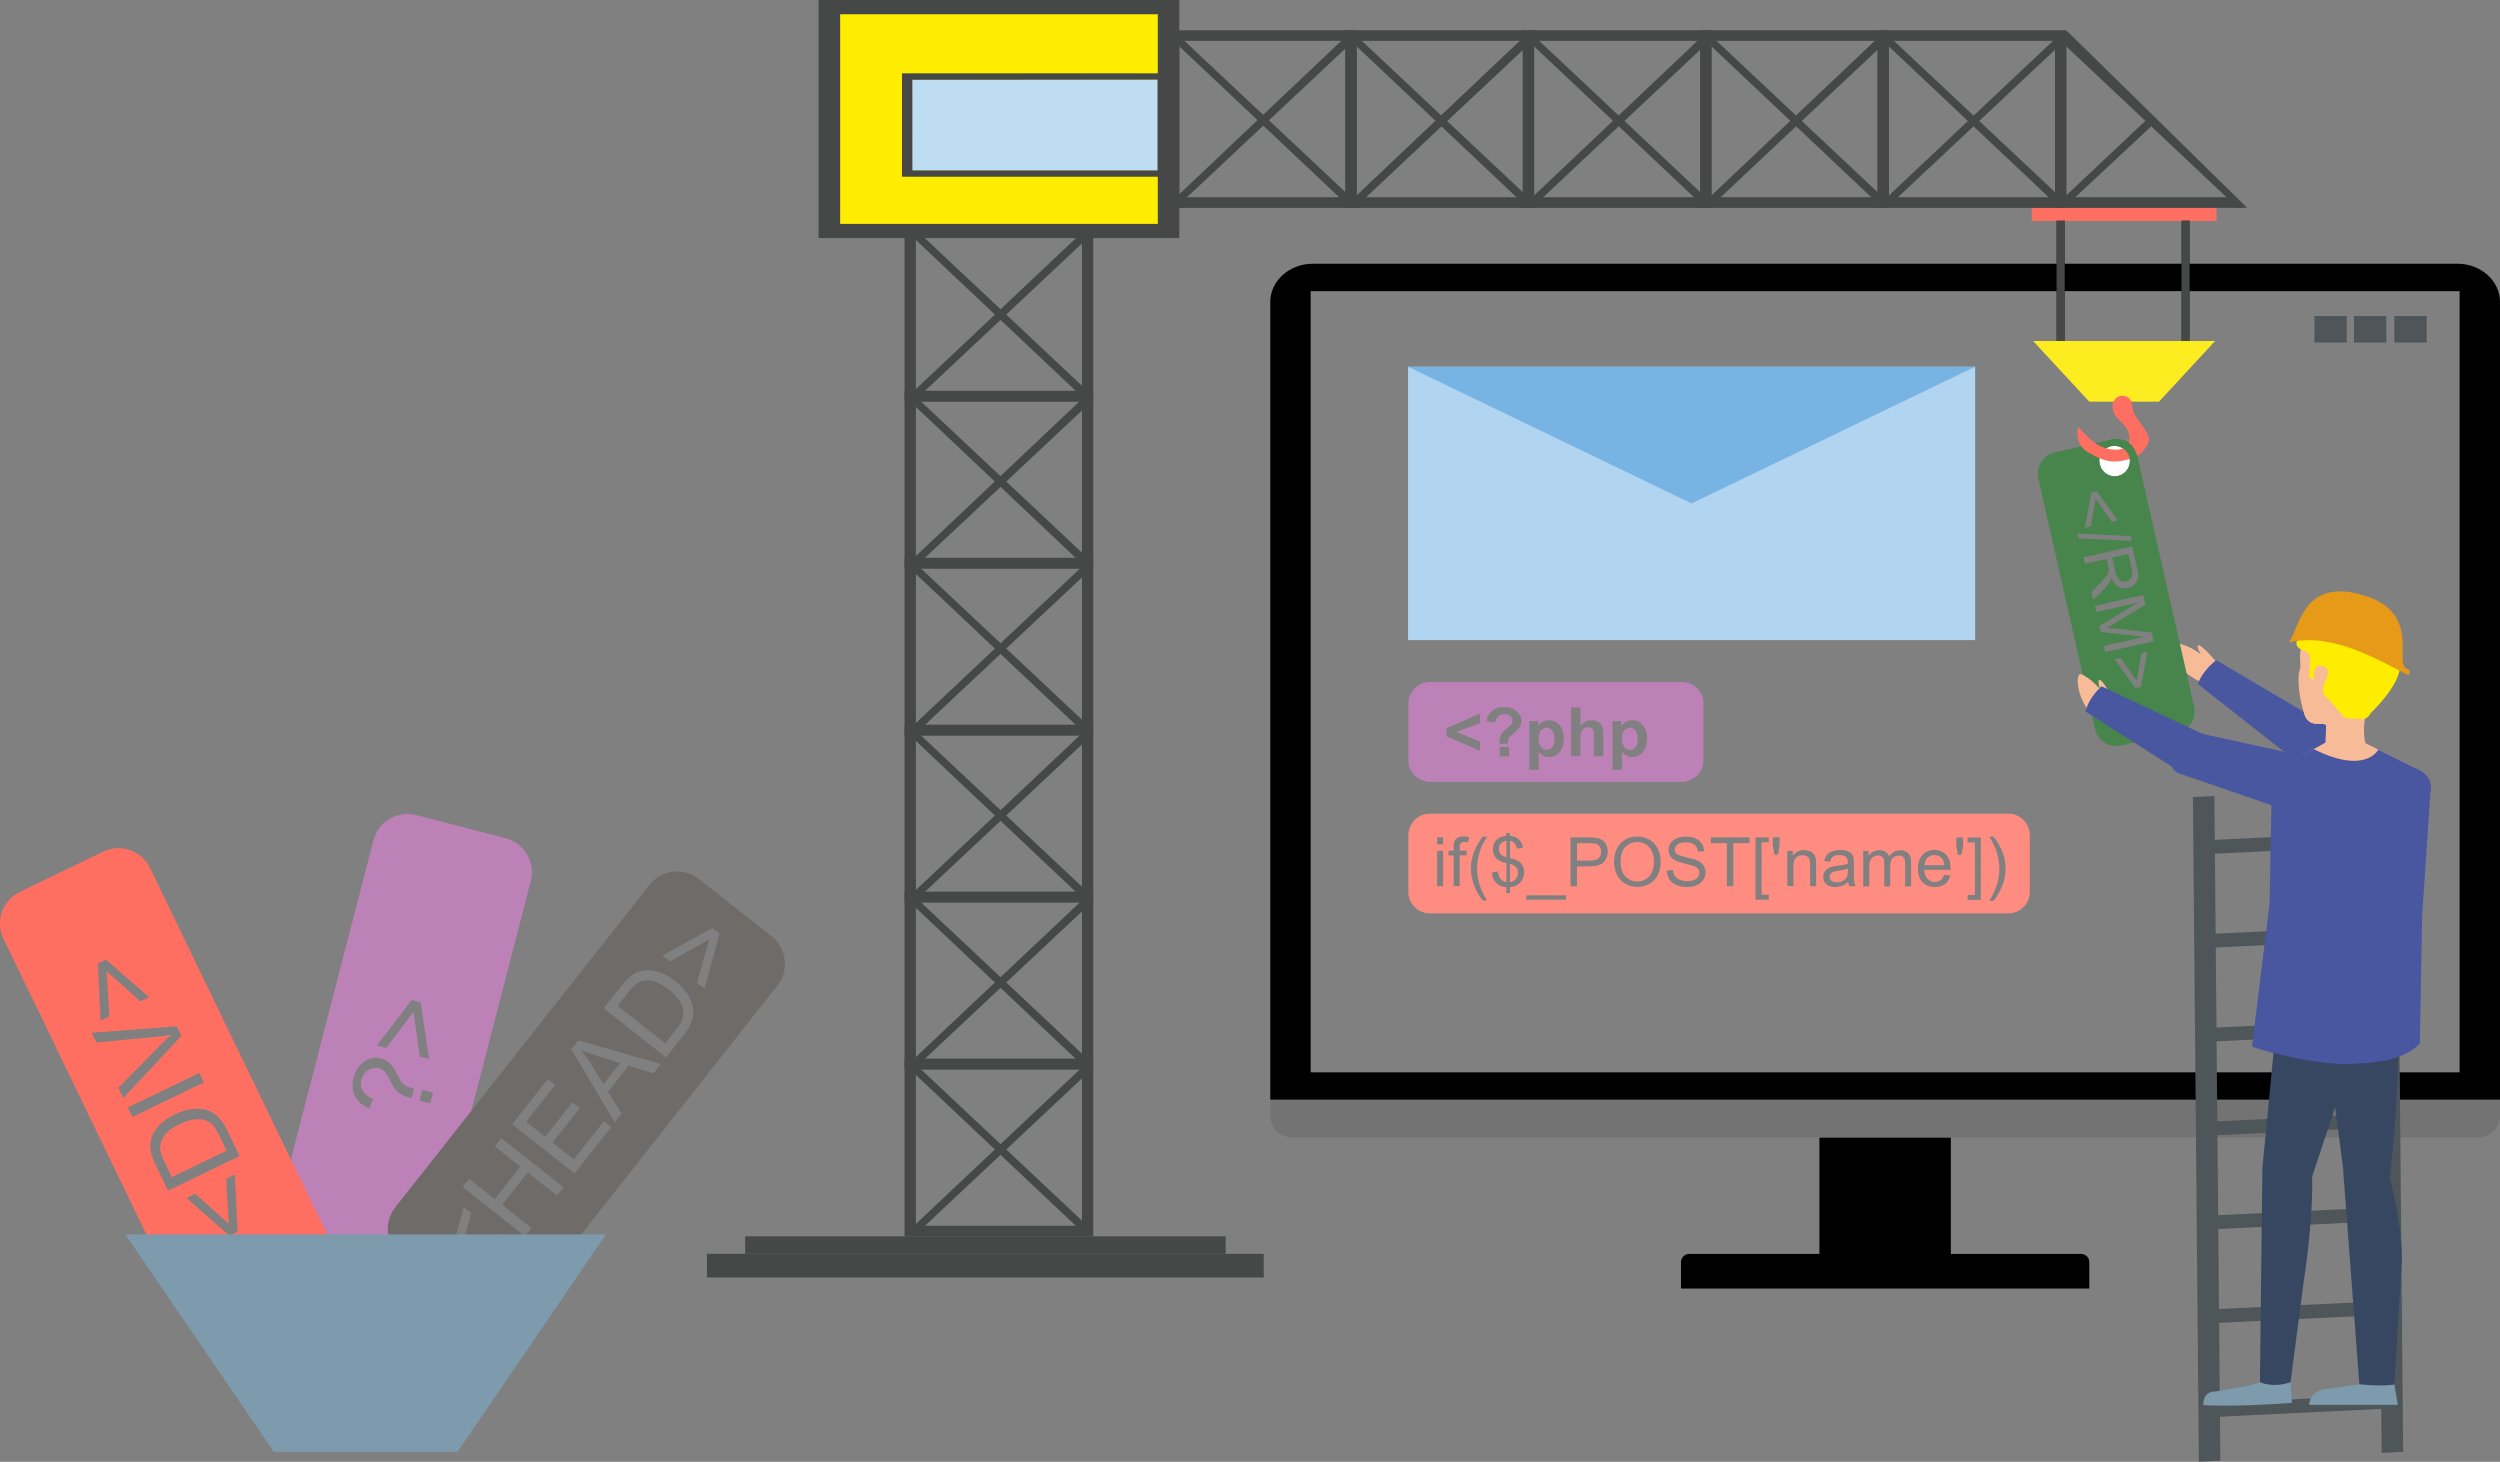 <?xml version="1.0" encoding="UTF-8"?>
<!DOCTYPE svg PUBLIC "-//W3C//DTD SVG 1.1//EN" "http://www.w3.org/Graphics/SVG/1.1/DTD/svg11.dtd">
<!-- Creator: CorelDRAW X5 -->
<svg xmlns="http://www.w3.org/2000/svg" xml:space="preserve" width="1430.83mm" height="836.638mm" style="shape-rendering:geometricPrecision; text-rendering:geometricPrecision; image-rendering:optimizeQuality; fill-rule:evenodd; clip-rule:evenodd"
viewBox="0 0 27179 15892"
 xmlns:xlink="http://www.w3.org/1999/xlink">
 <rect x="0" y="0" width="27179" height="15892" fill="#808080" stroke="none"/>
 <defs>
  <style type="text/css">
   <![CDATA[
    .str0 {stroke:#2B2A29;stroke-width:3.799}
    .fil5 {fill:#4E565A}
    .fil18 {fill:#FFED00}
    .fil6 {fill:#737373}
    .fil11 {fill:#7D9BAD}
    .fil8 {fill:#FF6F61}
    .fil22 {fill:#FF8C81}
    .fil4 {fill:black}
    .fil9 {fill:#464747}
    .fil2 {fill:#48854C}
    .fil7 {fill:#6E6B68}
    .fil21 {fill:#77B4E3}
    .fil20 {fill:#B1D4F1}
    .fil0 {fill:#BC82B7}
    .fil19 {fill:#BEDDF3}
    .fil17 {fill:#E79918}
    .fil10 {fill:#FDEC1F}
    .fil12 {fill:#FEFEFE}
    .fil14 {fill:#2B2E33;fill-rule:nonzero}
    .fil1 {fill:#F8BB97;fill-rule:nonzero}
    .fil16 {fill:#FFED00;fill-rule:nonzero}
    .fil13 {fill:#7D9BAD;fill-rule:nonzero}
    .fil15 {fill:#384761;fill-rule:nonzero}
    .fil3 {fill:#4956A0;fill-rule:nonzero}
   ]]>
  </style>
 </defs>
 <g id="Vrstva_x0020_1">
  <g id="_480228608">
   <path class="fil0" d="M2942 13456l1118 -4322c52,-202 261,-325 463,-273l975 252c202,52 325,261 273,463l-1118 4322c-52,202 -261,325 -463,273l-975 -252c-202,-52 -325,-261 -273,-463zm1532 -1520c-14,-3 -24,-6 -31,-7 -40,-10 -74,-25 -100,-44 -20,-14 -39,-33 -56,-58 -13,-18 -30,-49 -52,-92 -22,-44 -41,-73 -57,-89 -16,-15 -35,-26 -57,-32 -40,-10 -79,-4 -117,19 -38,23 -63,58 -75,103 -11,44 -7,84 13,120 20,36 58,67 114,91l-40 102c-75,-30 -128,-73 -157,-131 -29,-58 -34,-125 -14,-202 21,-82 60,-141 117,-178 57,-37 117,-48 180,-31 36,9 68,27 94,52 26,25 55,68 86,129 21,41 37,69 49,83 12,14 26,26 43,35 17,10 46,20 87,32l-26 99zm204 59l-117 -30 30 -117 117 30 -30 117zm-106 -1099l93 615 -102 -26 -68 -486 -294 392 -102 -26 377 -493 96 25z"/>
   <path class="fil1" d="M24123 7403c0,0 -83,47 -155,28 -99,-24 -334,-211 -342,-225 -17,-31 8,-31 8,-31 0,0 -52,-22 -56,-45 -4,-23 36,-22 36,-22 0,0 -32,-19 -34,-38 -2,-19 48,-14 48,-14 0,0 -33,-20 -31,-42 2,-21 74,-23 108,-13 97,28 161,66 221,111 0,0 -55,-91 -27,-96 42,-8 182,165 231,223 49,58 -9,164 -9,164z"/>
   <path class="fil2" d="M23236 4958l618 2724c29,127 -52,255 -179,284l-615 139c-127,29 -255,-52 -284,-179l-616 -2724c-29,-127 52,-255 179,-284l615 -139c127,-29 264,102 282,180zm-500 398l60 -14 226 315 -64 15 -176 -251 -52 302 -64 15 70 -382zm-151 443l579 30 12 52 -579 -29 -12 -52zm68 260l527 -119 53 233c11,47 14,84 10,110 -4,27 -16,50 -37,70 -21,20 -46,33 -75,40 -37,8 -71,4 -103,-15 -31,-18 -56,-52 -74,-101 -5,21 -10,36 -17,48 -14,25 -33,49 -57,74l-123 124 -20 -88 94 -94c27,-27 47,-50 61,-67 14,-17 23,-31 27,-43 4,-12 7,-24 7,-35 0,-8 -2,-21 -6,-39l-18 -81 -234 53 -16 -70zm310 3l34 150c7,32 16,56 27,72 11,17 24,28 41,34 17,6 33,7 50,3 25,-6 43,-19 55,-41 12,-22 13,-52 5,-91l-38 -167 -174 39zm-190 525l527 -119 24 105 -345 209c-32,19 -56,34 -72,43 20,2 51,5 91,9l395 43 21 94 -527 119 -15 -67 441 -100 -475 -53 -14 -63 414 -254 -448 101 -15 -67zm444 895l-228 -315 64 -15 177 250 51 -302 64 -15 -68 382 -60 14z"/>
   <path class="fil3" d="M24829 8161l1048 792c350,206 495,-116 495,-116 15,-284 -240,-464 -240,-464l-958 -564c0,0 -302,-97 -369,44 0,0 -121,216 25,308z"/>
   <path class="fil3" d="M24828 8170l-933 -733c51,-153 200,-260 200,-260l1098 649c0,0 -77,445 -365,344z"/>
   <path class="fil4" d="M14272 2867l12445 0c254,0 462,187 462,415l0 8675 -13369 0 0 -8675c0,-228 208,-415 462,-415zm-23 298l12491 0 0 8493 -12491 0 0 -8493z"/>
   <rect class="fil5" x="26030" y="3436" width="352" height="288"/>
   <rect class="fil5" x="25591" y="3436" width="352" height="288"/>
   <rect class="fil5" x="25161" y="3436" width="352" height="288"/>
   <rect class="fil4" x="19780" y="12366" width="1429" height="1454"/>
   <path class="fil4" d="M18364 13632l4261 0c49,0 89,40 89,89l0 287 -4439 0 0 -287c0,-49 40,-89 89,-89z"/>
   <path class="fil6" d="M13810 11956l13369 0 0 179c0,127 -104,230 -230,230l-12908 0c-127,0 -230,-104 -230,-230l0 -179z"/>
   <g>
    <rect class="fil5" transform="matrix(1.163 -0.056 0.009 1.004 23840.4 8665.07)" width="201" height="7197"/>
    <rect class="fil5" transform="matrix(1.163 -0.056 0.009 1.004 25827.5 8569.6)" width="201" height="7197"/>
    <rect class="fil5" transform="matrix(1.163 -0.056 0.012 1.273 23964.7 9135.8)" width="1721" height="118"/>
    <rect class="fil5" transform="matrix(1.163 -0.056 0.012 1.273 23974.3 10155.9)" width="1721" height="118"/>
    <rect class="fil5" transform="matrix(1.163 -0.056 0.012 1.273 23983.8 11176.1)" width="1721" height="118"/>
    <rect class="fil5" transform="matrix(1.163 -0.056 0.012 1.273 23993.4 12196.2)" width="1721" height="118"/>
    <rect class="fil5" transform="matrix(1.163 -0.056 0.012 1.273 24002.9 13216.3)" width="1721" height="118"/>
    <rect class="fil5" transform="matrix(1.163 -0.056 0.012 1.273 24012.5 14236.4)" width="1721" height="118"/>
    <rect class="fil5" transform="matrix(1.163 -0.056 0.012 1.273 24022 15256.6)" width="1721" height="118"/>
   </g>
   <path class="fil7" d="M4297 13126l2766 -3508c129,-164 369,-192 534,-63l792 625c164,129 192,369 63,534l-2766 3508c-129,164 -369,192 -534,63l-792 -625c-164,-129 -192,-369 -63,-534zm658 657l-78 -61 165 -599 83 65 -135 471 428 -240 83 65 -546 298zm752 -343l-678 -535 71 -90 278 220 278 -352 -278 -220 71 -90 678 535 -71 90 -319 -252 -278 352 319 252 -71 90zm539 -683l-678 -535 387 -490 80 63 -316 400 208 164 296 -375 80 63 -296 375 231 182 328 -416 80 63 -399 506zm438 -555l-473 -795 76 -97 897 257 -81 102 -268 -83 -224 283 147 236 -75 95zm-124 -415l181 -230 -244 -77c-74,-23 -133,-44 -178,-63 37,43 70,89 101,139l140 231zm681 -291l-678 -535 184 -233c42,-53 77,-90 105,-113 39,-32 82,-52 127,-61 58,-12 118,-8 179,11 61,19 122,53 182,100 51,41 92,83 123,126 30,43 51,85 62,124 11,39 16,76 13,110 -3,34 -12,70 -30,108 -17,38 -42,77 -74,118l-193 245zm-9 -153l114 -145c35,-45 59,-83 71,-115 12,-32 16,-61 13,-89 -4,-38 -20,-77 -46,-117 -27,-40 -65,-80 -117,-121 -71,-56 -135,-87 -191,-94 -57,-7 -104,1 -144,25 -28,17 -63,52 -105,105l-112 143 518 408zm590 -1193l-162 600 -83 -65 133 -472 -427 240 -83 -65 544 -300 78 61z"/>
   <path class="fil8" d="M1981 14226l-1944 -4022c-91,-188 -11,-416 177,-507l909 -439c188,-91 416,-11 507,177l1944 4022c91,188 11,416 -177,507l-909 439c-188,91 -416,11 -507,-177zm601 -835l-89 43 -466 -410 95 -46 365 327 -28 -490 95 -46 29 621zm22 -823l-777 376 -129 -268c-29,-60 -48,-108 -56,-144 -11,-49 -11,-96 0,-141 15,-58 44,-110 88,-156 44,-47 101,-86 170,-120 59,-29 115,-47 167,-55 52,-8 99,-9 139,-2 40,7 75,19 105,37 30,17 58,42 84,74 26,32 51,72 74,119l136 281zm-141 -58l-80 -166c-25,-51 -49,-89 -73,-114 -24,-25 -48,-41 -74,-50 -36,-13 -78,-16 -126,-10 -48,6 -101,24 -160,52 -81,39 -137,83 -168,131 -31,48 -44,94 -41,140 3,33 19,80 48,141l79 163 594 -287zm-246 -743l-777 376 -50 -103 777 -376 50 103zm-245 -506l-632 677 -54 -111 467 -475c37,-38 73,-72 108,-102 -48,8 -97,15 -148,20l-666 63 -51 -105 925 -71 51 106zm-820 -829l469 409 -95 46 -366 -326 29 489 -95 46 -31 -620 89 -43z"/>
   <rect class="fil8" x="22088" y="2260" width="2009" height="142"/>
   <rect class="fil9 str0" x="22359" y="2401" width="88" height="1425"/>
   <rect class="fil9 str0" x="23717" y="2401" width="88" height="1450"/>
   <polygon class="fil10" points="22103,3707 22714,4367 23471,4367 24082,3707 "/>
   <polygon class="fil11" points="6587,13420 4975,15783 2976,15783 1363,13420 "/>
   <rect class="fil9" x="8101" y="13441" width="5224" height="190"/>
   <rect class="fil9" x="7686" y="13631" width="6053" height="257"/>
   <path class="fil12" d="M22825 5024c-6,-91 63,-170 154,-176 91,-6 170,63 176,154 6,91 -63,170 -154,176 -91,6 -170,-63 -176,-154z"/>
   <path class="fil8" d="M23026 4313c28,-14 64,-13 90,-3 26,10 44,30 54,57 10,27 11,61 18,89 6,28 17,50 36,79 19,29 47,65 73,103 26,38 51,78 61,110 10,32 5,57 -14,92 -19,35 -53,80 -99,110 -46,30 -105,46 -153,55 -48,10 -85,14 -121,12 -36,-1 -72,-8 -120,-26 -48,-18 -108,-47 -149,-73 -42,-26 -66,-49 -83,-80 -18,-31 -30,-70 -33,-104 -3,-34 2,-63 7,-93 74,81 147,161 233,205 86,44 184,52 243,34 59,-17 79,-59 81,-105 2,-46 -13,-97 -45,-139 -32,-43 -81,-77 -109,-118 -27,-41 -33,-88 -26,-126 8,-38 29,-66 57,-80z"/>
   <path class="fil1" d="M26130 10135l270 -1425c0,0 86,-213 -73,-325l-608 -304 -260 -107 -750 418 271 1714 1150 29z"/>
   <path class="fil13" d="M25742 14822l-92 228 -403 57c0,0 -138,36 -143,166l965 0 -79 -450 -249 0z"/>
   <path class="fil14" d="M26057 11147c13,234 -80,429 -306,441 -226,12 -420,-167 -432,-401 -13,-234 160,-433 386,-445 226,-12 339,172 352,405z"/>
   <path class="fil13" d="M24917 15251l-27 -403 -184 -26c0,0 -74,166 -137,204 -63,38 -485,102 -485,102 0,0 -131,-15 -131,147 0,0 284,26 964,-24z"/>
   <path class="fil14" d="M25567 11150c-15,233 -210,411 -436,396 -226,-15 -397,-216 -382,-449 15,-233 210,-411 436,-396 226,15 397,216 382,449z"/>
   <path class="fil15" d="M24902 15027l141 -1082c115,-750 93,-1163 93,-1163 -129,-475 -540,-93 -540,-93l-27 2337c0,0 133,68 333,1zm1129 25l81 -1351c0,-466 -147,-939 -147,-939 -306,-316 -491,-37 -491,-37l176 2324c0,0 235,27 381,3zm-725 -3634l174 1334c0,0 394,449 487,175 0,0 147,-1158 91,-1779 0,0 -639,-301 -752,271zm-561 -270l-148 1541c0,0 159,424 519,165l492 -1486c0,0 -214,-664 -863,-220z"/>
   <path class="fil1" d="M25292 7755l-12 463 490 12c0,0 -116,-187 -49,-465l-430 -11z"/>
   <path class="fil1" d="M25203 7870c-137,6 -157,-123 -157,-123 -77,-260 -55,-422 -55,-422 12,-39 22,-80 17,-123 -25,-210 95,-313 95,-313 140,-178 424,-148 424,-148 8,1 15,3 23,4 350,26 399,242 399,242 35,94 41,199 19,297 -25,113 -76,205 -135,302 -65,105 -193,177 -329,222l-3 133 -171 -4c-22,-72 -83,-66 -83,-66l-43 0z"/>
   <path class="fil1" d="M25246 7870c0,0 21,-3 43,11l-6 227 129 3c-26,-86 -20,-188 3,-265 86,-77 218,-122 334,-235 -32,0 -152,-3 -185,-2 -60,2 -121,-4 -181,1 -54,5 -52,50 -62,94 -4,17 -8,35 -14,50 -2,5 -4,10 -7,15l0 0c-2,5 -5,9 -8,14 -12,17 -29,30 -56,36 -67,13 -125,12 -175,-31 19,39 58,84 142,81l43 0z"/>
   <path class="fil16" d="M25636 6589c0,0 477,64 380,413 0,0 104,120 78,240 -11,223 -323,512 -323,512 -28,58 -71,62 -71,62l-154 -4c-68,-4 -90,-48 -90,-48 -118,-145 -181,-200 -181,-200 -57,-66 21,-191 21,-191 59,-148 -93,-138 -93,-138 -63,30 -47,151 -47,151 -26,-3 -51,-32 -51,-32l11 -180c-7,-48 3,-58 -37,-90 -293,-76 77,-293 77,-293 0,0 7,-21 98,-13 44,26 171,192 92,-100 0,0 -147,-117 291,-91z"/>
   <path class="fil3" d="M26307 11348l26 -1401 89 -1315c49,-220 -163,-281 -163,-281l-403 -202c0,0 -134,279 -703,-5l-452 244 -27 1436 -191 1556c0,0 561,188 1056,189 271,-20 558,-20 768,-222z"/>
   <path class="fil3" d="M23713 8416l1242 427c396,87 434,-264 434,-264 -74,-274 -372,-366 -372,-366l-1086 -238c0,0 -318,2 -337,157 0,0 -48,243 119,285z"/>
   <path class="fil1" d="M22957 7819c0,0 -91,27 -157,-7 -214,-133 -264,-534 -160,-477 89,49 142,100 191,157 0,0 -34,-101 -6,-100 43,1 141,201 176,269 35,67 -45,158 -45,158z"/>
   <path class="fil3" d="M23740 8416l-1067 -681c36,-157 175,-274 175,-274l1221 577c0,0 -33,450 -329,378z"/>
   <path class="fil17" d="M24894 6982c467,-102 930,175 1289,359 6,-17 39,-50 -21,-74 -132,-53 147,-575 -408,-775 -713,-257 -759,346 -859,470 -7,9 -6,16 -1,19z"/>
   <path class="fil2" d="M22825 5024c6,91 85,160 176,154 91,-6 160,-85 154,-176 -6,-91 -85,-160 -176,-154 -8,-11 -172,-35 -24,-71 81,-19 158,5 214,58 33,31 49,76 67,120 19,58 -16,130 -26,179 -10,49 42,132 -10,153 -51,21 -126,-12 -200,-43 -73,-31 -157,-87 -208,-174 11,-15 22,-31 33,-46z"/>
   <path class="fil0" d="M15544 7415l2742 0c128,0 233,105 233,233l0 618c0,128 -105,233 -233,233l-2742 0c-128,0 -233,-105 -233,-233l0 -618c0,-128 105,-233 233,-233zm545 747l-364 -158 0 -88 364 -157 0 103 -254 97 254 101 0 102zm306 -76l-92 0c0,-13 0,-21 0,-24 0,-30 5,-54 15,-74 10,-19 30,-41 59,-65 30,-24 47,-40 53,-47 9,-12 13,-25 13,-39 0,-20 -8,-37 -24,-51 -16,-14 -37,-21 -64,-21 -26,0 -47,7 -65,22 -17,15 -29,37 -36,67l-93 -12c3,-43 21,-80 55,-110 34,-30 79,-45 134,-45 58,0 105,15 139,46 34,31 52,66 52,107 0,22 -6,44 -19,64 -13,20 -40,47 -81,82 -21,18 -35,32 -40,43 -5,11 -8,30 -7,58zm-92 137l0 -102 102 0 0 102 -102 0zm323 -384l95 0 0 56c12,-19 29,-35 50,-47 21,-12 44,-18 70,-18 45,0 82,18 113,52 31,35 47,84 47,146 0,64 -16,114 -47,150 -31,36 -69,53 -114,53 -21,0 -41,-4 -58,-13 -17,-9 -35,-23 -54,-43l0 194 -102 0 0 -530zm101 186c0,43 9,75 26,96 17,21 38,31 63,31 24,0 43,-10 59,-28 16,-19 24,-50 24,-93 0,-40 -8,-70 -24,-90 -16,-20 -36,-29 -60,-29 -25,0 -45,10 -62,29 -16,19 -25,48 -25,85zm456 -332l0 195c33,-38 72,-58 118,-58 23,0 44,4 63,13 19,9 33,20 42,33 10,14 16,29 20,45 4,16 5,42 5,76l0 225 -102 0 0 -203c0,-40 -2,-66 -6,-77 -4,-11 -11,-19 -21,-26 -10,-6 -22,-10 -37,-10 -17,0 -32,4 -45,12 -13,8 -23,21 -29,37 -6,17 -9,41 -9,73l0 193 -102 0 0 -530 102 0zm348 146l95 0 0 56c12,-19 29,-35 50,-47 21,-12 44,-18 70,-18 45,0 82,18 113,52 31,35 47,84 47,146 0,64 -16,114 -47,150 -31,36 -69,53 -114,53 -21,0 -41,-4 -58,-13 -17,-9 -35,-23 -54,-43l0 194 -102 0 0 -530zm101 186c0,43 9,75 26,96 17,21 38,31 63,31 24,0 43,-10 59,-28 16,-19 24,-50 24,-93 0,-40 -8,-70 -24,-90 -16,-20 -36,-29 -60,-29 -25,0 -45,10 -62,29 -16,19 -25,48 -25,85z"/>
   <path class="fil9" d="M9957 11626l1806 0 0 1700 -1806 0 0 -1700zm-123 -115l2051 0 0 1931 -2051 0 0 -1931z"/>
   <polygon class="fil9" points="11808,13313 11736,13365 9957,11686 9947,11617 10008,11621 "/>
   <polygon class="fil9" points="11761,11606 11806,11683 10022,13358 9949,13367 9954,13309 "/>
   <path class="fil9" d="M9957 9810l1806 0 0 1700 -1806 0 0 -1700zm-123 -115l2051 0 0 1931 -2051 0 0 -1931z"/>
   <polygon class="fil9" points="11808,11497 11736,11550 9957,9870 9947,9801 10008,9806 "/>
   <polygon class="fil9" points="11772,9780 11806,9868 10022,11542 9949,11551 9954,11494 "/>
   <path class="fil9" d="M9957 7995l1806 0 0 1700 -1806 0 0 -1700zm-123 -115l2051 0 0 1931 -2051 0 0 -1931z"/>
   <polygon class="fil9" points="11808,9682 11736,9734 9957,8055 9947,7986 10008,7991 "/>
   <polygon class="fil9" points="11765,7970 11806,8052 10022,9727 9949,9736 9954,9679 "/>
   <path class="fil9" d="M9957 6180l1806 0 0 1700 -1806 0 0 -1700zm-123 -115l2051 0 0 1931 -2051 0 0 -1931z"/>
   <polygon class="fil9" points="11808,7867 11736,7919 9957,6240 9947,6171 10008,6176 "/>
   <polygon class="fil9" points="11794,6131 11806,6237 10022,7912 9949,7921 9954,7863 "/>
   <path class="fil9" d="M9957 4365l1806 0 0 1700 -1806 0 0 -1700zm-123 -115l2051 0 0 1931 -2051 0 0 -1931z"/>
   <polygon class="fil9" points="11808,6051 11736,6104 9957,4424 9947,4355 10008,4360 "/>
   <polygon class="fil9" points="11779,4323 11806,4422 10022,6096 9949,6105 9954,6048 "/>
   <path class="fil9" d="M9957 2549l1806 0 0 1700 -1806 0 0 -1700zm-123 -115l2051 0 0 1931 -2051 0 0 -1931z"/>
   <polygon class="fil9" points="11808,4236 11736,4288 9957,2609 9947,2540 10008,2545 "/>
   <polygon class="fil9" points="11751,2538 11806,2606 10022,4281 9949,4290 9954,4233 "/>
   <polygon class="fil9" points="8899,0 12821,0 12821,2588 8899,2588 "/>
   <polygon class="fil18" points="9134,155 12587,155 12587,2434 9134,2434 "/>
   <path class="fil9" d="M9916 867l2671 -3 0 989 -2663 0 -8 -987zm-110 -70l2887 0 -5 1124 -2882 0 0 -1124z"/>
   <rect class="fil19 str0" x="9916" y="867" width="2671" height="987"/>
   <path class="fil9" d="M12821 444l1806 0 0 1700 -1806 0 0 -1700zm-123 -115l2051 0 0 1931 -2051 0 0 -1931z"/>
   <polygon class="fil9" points="14672,2131 14600,2183 12821,504 12811,435 12872,440 "/>
   <path class="fil9" d="M20535 444l1806 0 0 1700 -1806 0 0 -1700zm-123 -115l2051 0 0 1931 -2051 0 0 -1931z"/>
   <polygon class="fil9" points="22386,2131 22314,2183 20534,504 20525,435 20586,440 "/>
   <polygon class="fil9" points="22346,419 22384,501 20600,2176 20527,2185 20532,2128 "/>
   <path class="fil9" d="M22464 444l1806 1700 -1806 0 0 -1700zm-123 -115l2051 1931 -2051 0 0 -1931z"/>
   <polygon class="fil9" points="24429,2258 24329,2260 22463,504 22453,435 22464,329 "/>
   <polygon class="fil9" points="23384,1257 23439,1325 22528,2176 22455,2185 22460,2128 "/>
   <path class="fil9" d="M14750 444l1806 0 0 1700 -1806 0 0 -1700zm-123 -115l2051 0 0 1931 -2051 0 0 -1931z"/>
   <polygon class="fil9" points="16600,2131 16528,2183 14749,504 14739,435 14801,440 "/>
   <polygon class="fil9" points="16566,405 16599,501 14815,2176 14741,2185 14747,2128 "/>
   <path class="fil9" d="M16678 444l1806 0 0 1700 -1806 0 0 -1700zm-123 -115l2051 0 0 1931 -2051 0 0 -1931z"/>
   <polygon class="fil9" points="18529,2131 18457,2183 16678,504 16668,435 16729,440 "/>
   <polygon class="fil9" points="18495,405 18527,501 16743,2176 16670,2185 16675,2128 "/>
   <path class="fil9" d="M18607 444l1806 0 0 1700 -1806 0 0 -1700zm-123 -115l2051 0 0 1931 -2051 0 0 -1931z"/>
   <polygon class="fil9" points="20457,2131 20385,2183 18606,504 18596,435 18657,440 "/>
   <polygon class="fil9" points="20423,405 20455,501 18672,2176 18598,2185 18603,2128 "/>
   <polygon class="fil9" points="16566,405 16599,501 14815,2176 14741,2185 14747,2128 "/>
   <polygon class="fil9" points="14623,405 14655,501 12871,2176 12798,2185 12803,2128 "/>
   <rect class="fil20" x="15308" y="3987" width="6165" height="2972"/>
   <polygon class="fil21" points="21472,3987 18390,5473 15308,3987 "/>
   <path class="fil22" d="M15544 8846l6290 0c128,0 233,105 233,233l0 618c0,128 -105,233 -233,233l-6290 0c-128,0 -233,-105 -233,-233l0 -618c0,-128 105,-233 233,-233zm80 333l0 -75 65 0 0 75 -65 0zm0 455l0 -384 65 0 0 384 -65 0zm180 0l0 -334 -57 0 0 -51 57 0 0 -41c0,-26 2,-45 7,-58 6,-17 17,-31 33,-41 16,-10 38,-16 66,-16 18,0 39,2 61,7l-10 57c-13,-2 -26,-4 -38,-4 -20,0 -34,4 -42,13 -8,8 -12,24 -12,47l0 35 75 0 0 51 -75 0 0 334 -65 0zm315 156c-36,-45 -66,-98 -91,-159 -25,-61 -37,-124 -37,-189 0,-57 9,-112 28,-165 22,-61 55,-122 101,-182l47 0c-29,50 -48,86 -58,107 -15,33 -26,68 -35,104 -10,45 -16,90 -16,136 0,116 36,232 108,348l-47 0zm258 -80l0 -65c-33,-4 -59,-11 -79,-22 -20,-10 -38,-28 -53,-51 -15,-23 -23,-52 -26,-86l65 -12c5,35 14,61 27,77 18,23 40,36 66,39l0 -207c-27,-5 -54,-15 -82,-31 -21,-12 -37,-28 -48,-48 -11,-20 -17,-44 -17,-70 0,-46 16,-84 49,-113 22,-19 55,-31 98,-35l0 -31 38 0 0 31c38,4 68,15 90,33 29,24 46,56 51,97l-67 10c-4,-26 -12,-45 -24,-59 -12,-14 -29,-23 -50,-27l0 188c33,8 54,15 65,19 20,9 37,20 50,32 13,13 23,28 30,46 7,18 10,37 10,57 0,45 -14,83 -43,113 -29,30 -66,46 -111,49l0 66 -38 0zm0 -570c-25,4 -45,14 -60,30 -15,16 -22,36 -22,58 0,22 6,41 19,56 12,15 33,27 63,36l0 -180zm38 450c25,-3 46,-14 63,-33 17,-19 25,-42 25,-70 0,-24 -6,-43 -18,-57 -12,-14 -35,-27 -70,-39l0 198zm178 191l0 -47 432 0 0 47 -432 0zm481 -147l0 -530 200 0c35,0 62,2 81,5 26,4 48,13 66,25 18,12 32,29 42,51 11,22 16,46 16,72 0,45 -14,83 -43,115 -29,31 -81,47 -156,47l-136 0 0 216 -70 0zm70 -278l137 0c45,0 78,-8 97,-25 19,-17 29,-41 29,-71 0,-22 -6,-41 -17,-57 -11,-16 -26,-26 -44,-31 -12,-3 -34,-5 -65,-5l-136 0 0 190zm403 20c0,-88 24,-157 71,-207 47,-50 108,-75 183,-75 49,0 93,12 132,35 39,23 69,56 90,98 21,42 31,89 31,142 0,54 -11,102 -32,144 -22,42 -52,75 -92,96 -40,22 -83,33 -129,33 -50,0 -95,-12 -134,-36 -39,-24 -69,-57 -89,-99 -20,-42 -30,-86 -30,-132zm72 1c0,64 17,114 52,151 34,37 78,55 129,55 53,0 96,-19 130,-56 34,-37 51,-90 51,-158 0,-43 -7,-81 -22,-113 -15,-32 -36,-57 -64,-75 -28,-18 -60,-27 -95,-27 -50,0 -92,17 -128,51 -36,34 -54,91 -54,171zm502 87l66 -6c3,27 10,48 22,65 11,17 29,31 53,41 24,10 51,16 81,16 27,0 50,-4 71,-12 20,-8 36,-19 46,-33 10,-14 15,-29 15,-45 0,-17 -5,-31 -15,-44 -10,-12 -26,-23 -48,-31 -14,-6 -46,-14 -94,-26 -49,-12 -83,-23 -102,-33 -25,-13 -44,-30 -57,-49 -12,-20 -19,-42 -19,-66 0,-27 8,-52 23,-75 15,-23 37,-41 67,-53 29,-12 62,-18 97,-18 39,0 74,6 104,19 30,13 53,31 69,56 16,25 25,52 26,84l-67 5c-4,-33 -16,-59 -37,-76 -21,-17 -52,-26 -92,-26 -42,0 -73,8 -93,23 -19,16 -29,34 -29,56 0,19 7,35 21,47 14,12 49,25 106,38 57,13 96,24 117,34 31,14 54,32 68,54 15,22 22,47 22,75 0,28 -8,55 -24,80 -16,25 -39,44 -70,58 -30,14 -64,21 -102,21 -48,0 -88,-7 -121,-21 -32,-14 -58,-35 -76,-63 -18,-28 -28,-60 -29,-95zm653 170l0 -468 -175 0 0 -63 420 0 0 63 -175 0 0 468 -70 0zm311 147l0 -678 144 0 0 54 -78 0 0 570 78 0 0 54 -144 0zm205 -490l-17 -99 0 -89 74 0 0 89 -17 99 -40 0zm141 343l0 -384 59 0 0 55c28,-42 69,-63 122,-63 23,0 44,4 64,12 20,8 34,19 44,33 10,13 16,30 20,48 2,12 4,33 4,63l0 236 -65 0 0 -234c0,-26 -2,-46 -8,-60 -5,-13 -14,-24 -27,-31 -13,-8 -28,-12 -45,-12 -28,0 -52,9 -72,26 -20,18 -30,51 -30,100l0 210 -65 0zm663 -47c-24,20 -47,35 -70,43 -22,8 -46,13 -72,13 -42,0 -75,-10 -97,-31 -23,-21 -34,-47 -34,-79 0,-19 4,-36 13,-52 9,-16 20,-28 34,-37 14,-9 30,-17 47,-21 13,-3 32,-7 58,-10 53,-6 91,-14 116,-22 0,-9 0,-15 0,-17 0,-27 -6,-45 -19,-56 -17,-15 -41,-22 -74,-22 -31,0 -53,5 -68,16 -15,11 -25,30 -32,57l-64 -9c6,-27 15,-49 29,-66 13,-17 32,-30 58,-39 25,-9 54,-14 87,-14 33,0 59,4 80,12 20,8 36,17 45,29 10,12 16,26 20,44 2,11 3,31 3,60l0 87c0,61 1,99 4,115 3,16 8,31 16,46l-68 0c-7,-13 -11,-29 -13,-47zm-5 -145c-24,10 -59,18 -106,25 -27,4 -46,8 -57,13 -11,5 -20,12 -26,21 -6,9 -9,20 -9,31 0,17 7,32 20,43 13,11 32,17 58,17 25,0 47,-5 67,-16 20,-11 34,-26 43,-45 7,-15 10,-36 10,-65l0 -24zm167 193l0 -384 58 0 0 54c12,-19 28,-34 48,-45 20,-11 43,-17 68,-17 28,0 52,6 70,18 18,12 31,28 39,50 31,-45 70,-67 119,-67 38,0 67,11 88,32 20,21 31,54 31,97l0 264 -65 0 0 -242c0,-26 -2,-45 -6,-56 -4,-11 -12,-21 -23,-28 -11,-7 -24,-10 -39,-10 -27,0 -49,9 -67,27 -18,18 -27,47 -27,86l0 223 -65 0 0 -250c0,-29 -5,-51 -16,-65 -11,-14 -28,-22 -52,-22 -18,0 -35,5 -51,15 -16,10 -27,24 -34,42 -7,19 -10,45 -10,80l0 199 -65 0zm880 -124l67 8c-11,39 -30,70 -59,92 -29,22 -65,32 -110,32 -56,0 -101,-17 -134,-52 -33,-35 -49,-83 -49,-146 0,-65 17,-115 50,-151 33,-36 76,-54 130,-54 51,0 93,18 126,52 33,35 49,84 49,148 0,4 0,10 0,17l-287 0c2,42 14,75 36,97 21,22 48,34 80,34 24,0 44,-6 61,-19 17,-12 30,-32 40,-60zm-214 -105l215 0c-3,-32 -11,-57 -25,-73 -21,-25 -48,-38 -81,-38 -30,0 -55,10 -75,30 -20,20 -32,47 -34,80zm363 -113l-17 -99 0 -89 74 0 0 89 -17 99 -40 0zm250 490l-144 0 0 -54 79 0 0 -570 -79 0 0 -54 144 0 0 678zm140 9l-47 0c72,-116 108,-232 108,-348 0,-45 -5,-90 -16,-135 -8,-36 -20,-71 -34,-104 -9,-22 -29,-58 -58,-109l47 0c45,61 79,121 101,182 19,53 28,108 28,165 0,65 -12,128 -37,189 -25,61 -55,114 -91,159z"/>
  </g>
 </g>
</svg>

